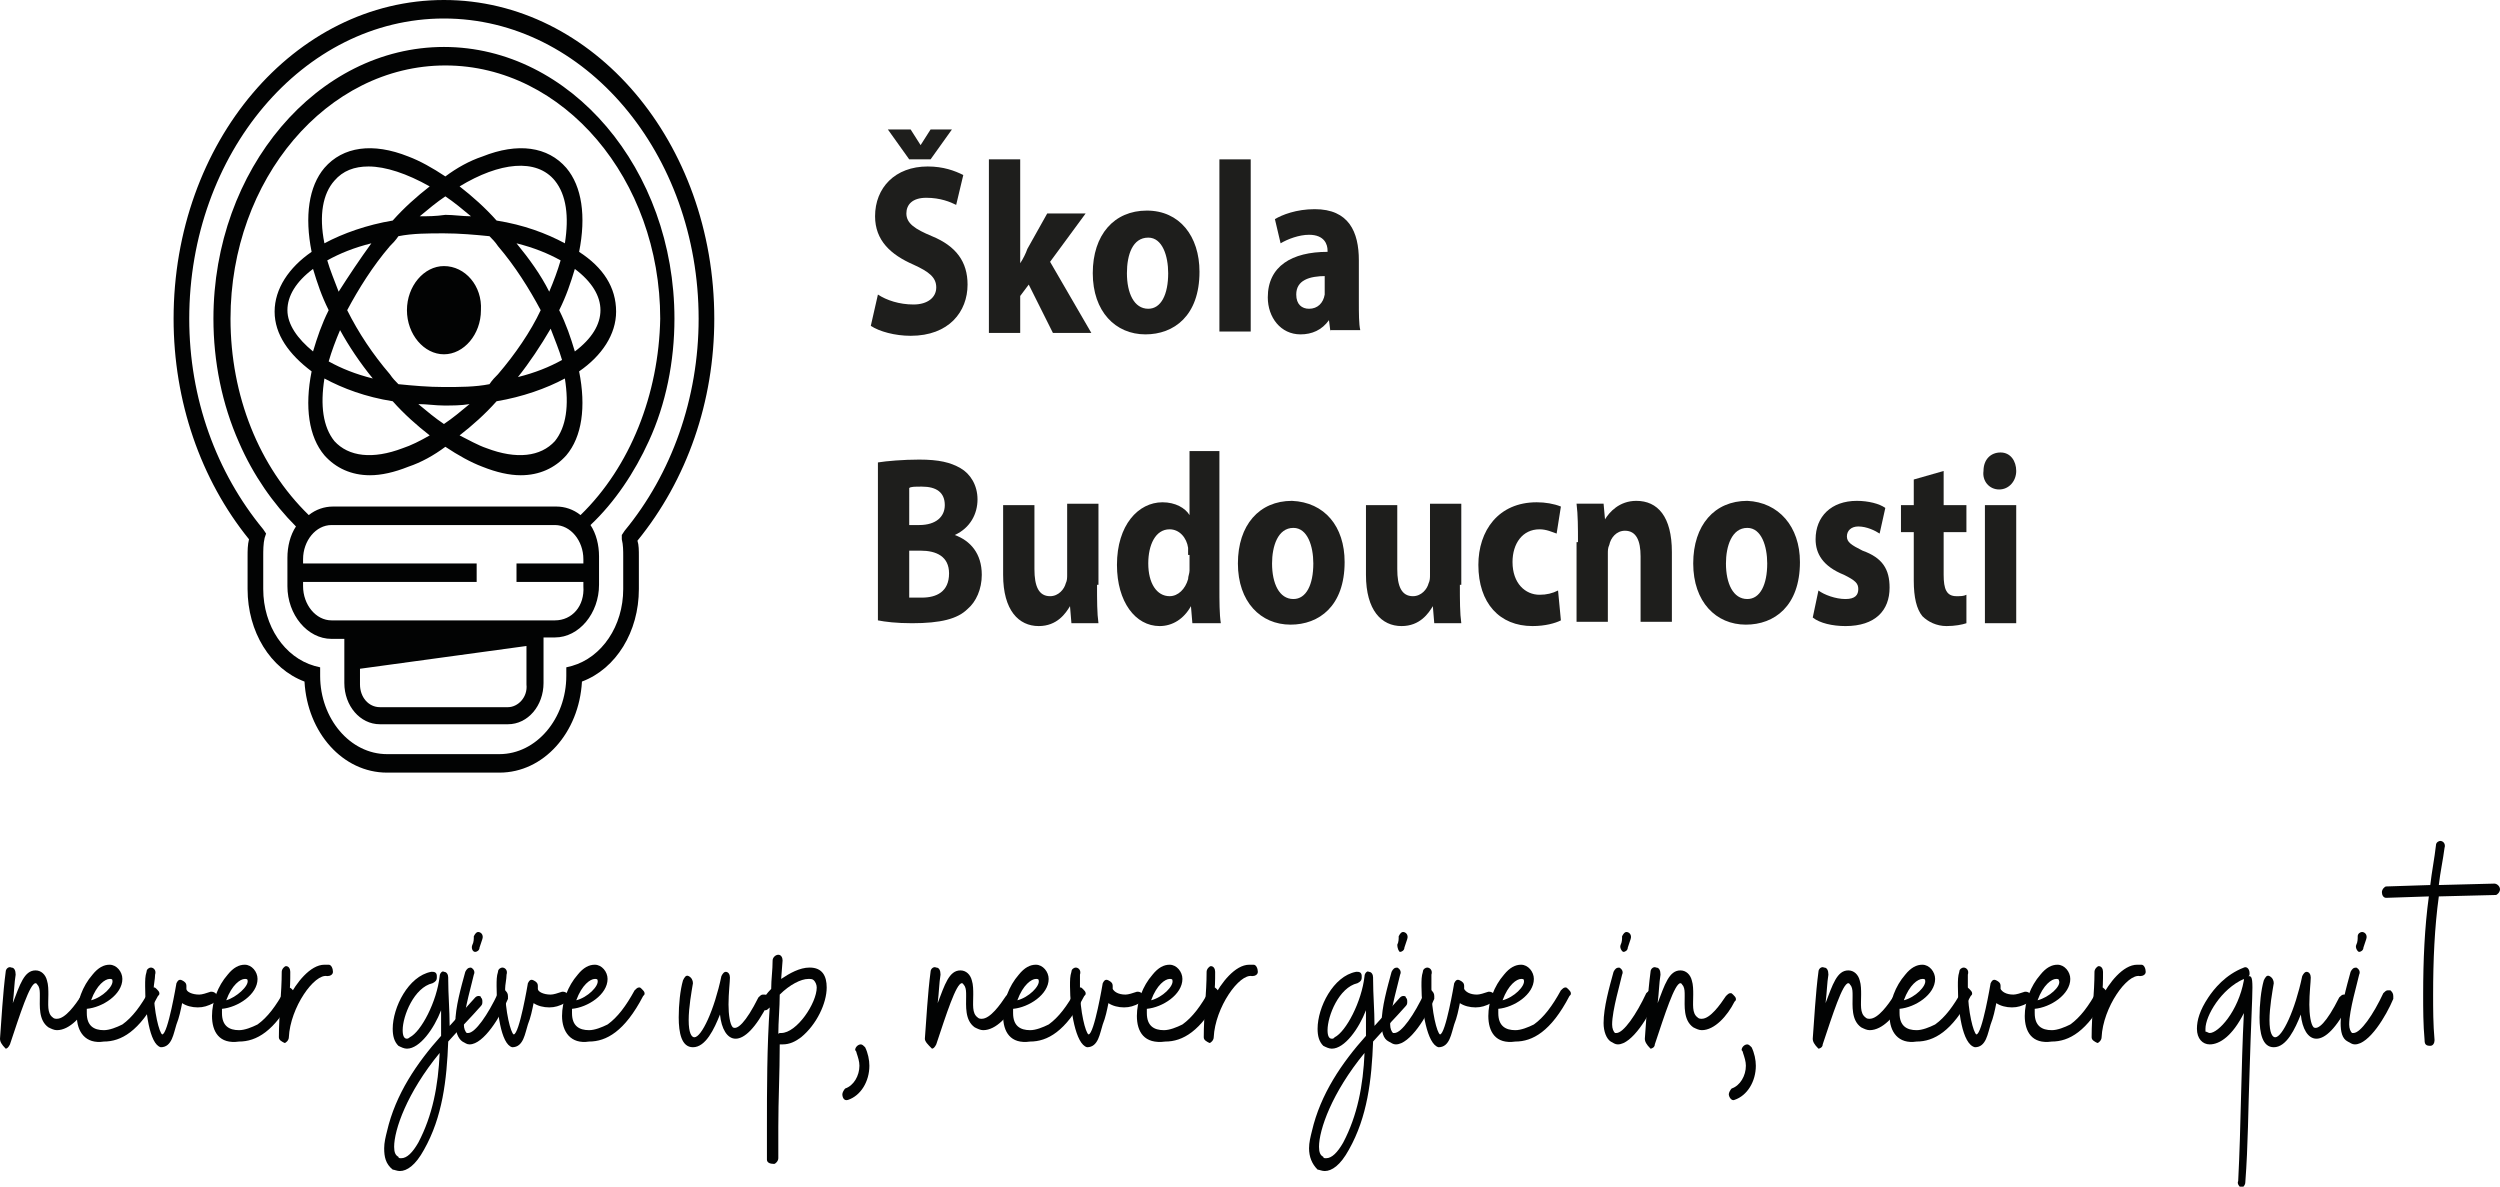 <?xml version="1.0" encoding="utf-8"?>
<!-- Generator: Adobe Illustrator 26.0.1, SVG Export Plug-In . SVG Version: 6.00 Build 0)  -->
<!DOCTYPE svg PUBLIC "-//W3C//DTD SVG 1.1//EN" "http://www.w3.org/Graphics/SVG/1.1/DTD/svg11.dtd">
<svg version="1.1" id="Vrstva_1" xmlns:x="http://ns.adobe.com/Extensibility/1.0/" xmlns:i="http://ns.adobe.com/AdobeIllustrator/10.0/" xmlns:graph="http://ns.adobe.com/Graphs/1.0/"
	 xmlns="http://www.w3.org/2000/svg" xmlns:xlink="http://www.w3.org/1999/xlink" x="0px" y="0px" viewBox="0 0 175.7 83.4"
	 style="enable-background:new 0 0 175.7 83.4;" xml:space="preserve">
<style type="text/css">
	.st0{clip-path:url(#SVGID_00000152959233633129517140000003111737059470478222_);fill:#020303;}
	.st1{fill:#020303;}
	.st2{fill:#1E1E1C;}
</style>
<g>
	<g>
		<defs>
			<rect id="SVGID_1_" x="12.2" width="38" height="54.3"/>
		</defs>
		<clipPath id="SVGID_00000046309595000502326020000010920513302545204358_">
			<use xlink:href="#SVGID_1_"  style="overflow:visible;"/>
		</clipPath>
		<path style="clip-path:url(#SVGID_00000046309595000502326020000010920513302545204358_);fill:#020303;" d="M50.2,22.4
			C50.2,10,41.7,0,31.2,0c-10.5,0-19,10-19,22.4c0,5.8,1.9,11.3,5.3,15.5c-0.1,0.4-0.1,0.8-0.1,1.2v2.3c0,3,1.6,5.6,4,6.5
			c0.2,3.6,2.7,6.4,5.8,6.4h7.9c3.1,0,5.6-2.8,5.8-6.4c2.4-0.9,4-3.5,4-6.5v-2.3c0-0.4,0-0.8-0.1-1.1C48.3,33.7,50.2,28.2,50.2,22.4
			 M43.7,37.9c0.1,0.4,0.1,0.8,0.1,1.2v2.3c0,2.6-1.5,4.8-3.6,5.4l-0.4,0.1v0.6c0,3-2.1,5.5-4.7,5.5h-7.9c-2.6,0-4.7-2.5-4.7-5.5
			v-0.6l-0.4-0.1c-2.1-0.6-3.6-2.8-3.6-5.4v-2.3c0-0.4,0-0.9,0.1-1.3l0.1-0.3l-0.2-0.3c-3.3-4-5.2-9.2-5.2-14.8
			c0-11.6,8-21.1,17.9-21.1s17.9,9.5,17.9,21.1c0,5.6-1.9,10.9-5.2,14.9l-0.2,0.3L43.7,37.9z M47.4,22.4c0-10.5-7.3-19.1-16.2-19.1
			c-8.9,0-16.2,8.6-16.2,19.1c0,3,0.6,6,1.8,8.7c1,2.3,2.4,4.3,4,5.9c-0.4,0.6-0.6,1.4-0.6,2.2v2c0,2,1.4,3.7,3.1,3.7h0.9v2.2v0.9
			c0,1.6,1.1,2.9,2.5,2.9h9c1.4,0,2.5-1.3,2.5-2.9v-3.2H39c1.7,0,3.1-1.7,3.1-3.7v-2c0-0.8-0.2-1.6-0.6-2.2c1.7-1.6,3.1-3.7,4.1-5.9
			C46.8,28.4,47.4,25.4,47.4,22.4 M35.7,49.7h-9c-0.8,0-1.4-0.7-1.4-1.6V47l11.7-1.6v2.7C37.1,49,36.4,49.7,35.7,49.7 M39,43.6h-0.9
			H24.8l-0.6,0v0h-0.9c-1.1,0-2-1.1-2-2.4v-0.3h12.2v-1.3H21.3v-0.3c0-1.3,0.9-2.4,2-2.4H39c1.1,0,2,1.1,2,2.4v0.3h-4.7v1.3h4.7v0.3
			C41.1,42.6,40.2,43.6,39,43.6 M40.8,36.2c-0.5-0.4-1.1-0.6-1.7-0.6H23.4c-0.6,0-1.2,0.2-1.7,0.6c-3.5-3.4-5.5-8.4-5.5-13.8
			c0-9.8,6.8-17.8,15.1-17.8c8.3,0,15.1,8,15.1,17.8C46.3,27.7,44.3,32.8,40.8,36.2 M31.2,18.7c-1.4,0-2.6,1.4-2.6,3.1
			c0,1.7,1.2,3.1,2.6,3.1c1.4,0,2.6-1.4,2.6-3.1C33.9,20.1,32.7,18.7,31.2,18.7 M40.7,17.7c0.5-2.5,0.2-4.6-0.9-5.9
			c-1.3-1.5-3.4-1.8-5.9-0.8c-0.9,0.3-1.8,0.8-2.6,1.4c-0.9-0.6-1.8-1.1-2.6-1.4c-2.5-1-4.6-0.7-5.9,0.8c-1.1,1.3-1.4,3.4-0.9,5.9
			c-1.6,1.1-2.6,2.6-2.6,4.2s1,3,2.6,4.2c-0.5,2.5-0.2,4.6,0.9,5.9c0.8,0.9,1.9,1.4,3.2,1.4c0.8,0,1.7-0.2,2.7-0.6
			c0.9-0.3,1.8-0.8,2.6-1.4c0.9,0.6,1.8,1.1,2.6,1.4c1,0.4,1.9,0.6,2.7,0.6c1.3,0,2.4-0.5,3.2-1.4c1.1-1.3,1.4-3.4,0.9-5.9
			c1.6-1.1,2.6-2.6,2.6-4.2C43.3,20.2,42.4,18.8,40.7,17.7 M39,12.7c0.8,1,1,2.5,0.7,4.4c-1.3-0.7-2.9-1.3-4.8-1.6
			c-0.8-0.9-1.7-1.7-2.6-2.4C35.1,11.4,37.7,11.1,39,12.7 M35,26.3c-0.2,0.2-0.4,0.4-0.6,0.7c-1,0.2-2.1,0.2-3.2,0.2
			c-1.1,0-2.2-0.1-3.2-0.2c-0.2-0.2-0.4-0.4-0.6-0.7c-1.2-1.4-2.2-2.9-3-4.5c0.8-1.5,1.8-3.1,3-4.5c0.2-0.2,0.4-0.4,0.6-0.7
			c1-0.2,2.1-0.2,3.2-0.2c1.1,0,2.2,0.1,3.2,0.2c0.2,0.2,0.4,0.4,0.6,0.7c1.2,1.4,2.2,3,3,4.5C37.3,23.3,36.2,24.9,35,26.3
			 M38.7,23.1c0.3,0.8,0.6,1.5,0.8,2.2c-0.9,0.5-1.9,0.9-3.1,1.2C37.2,25.5,38,24.3,38.7,23.1 M33,28.4c-0.6,0.5-1.2,1-1.8,1.4
			c-0.6-0.4-1.2-0.9-1.8-1.4c0.6,0,1.2,0.1,1.8,0.1C31.8,28.5,32.4,28.5,33,28.4 M26.2,26.6c-1.2-0.3-2.2-0.7-3.1-1.2
			c0.2-0.7,0.5-1.5,0.8-2.2C24.5,24.3,25.3,25.5,26.2,26.6 M23.8,20.5c-0.3-0.8-0.6-1.5-0.8-2.2c0,0,0,0,0,0
			c0.9-0.5,1.9-0.9,3.1-1.2C25.3,18.2,24.5,19.4,23.8,20.5 M29.5,15.2c0.6-0.5,1.2-1,1.8-1.4c0.6,0.4,1.2,0.9,1.8,1.4
			c-0.6,0-1.2-0.1-1.8-0.1C30.6,15.2,30.1,15.2,29.5,15.2 M36.3,17.1c1.2,0.3,2.2,0.7,3.1,1.2c-0.2,0.7-0.5,1.5-0.8,2.2
			C38,19.3,37.2,18.2,36.3,17.1 M23.5,12.7c0.6-0.7,1.4-1,2.4-1c1.2,0,2.7,0.5,4.3,1.4c-0.9,0.7-1.8,1.5-2.6,2.4
			c-1.8,0.3-3.5,0.9-4.8,1.6C22.4,15.1,22.7,13.6,23.5,12.7 M20.2,21.8c0-1,0.6-2,1.8-2.9c0.3,1,0.6,1.9,1.1,2.9
			c-0.5,1-0.8,1.9-1.1,2.9C20.9,23.8,20.2,22.8,20.2,21.8 M28.3,31.5c-2.1,0.8-3.8,0.6-4.8-0.5c-0.8-1-1-2.5-0.7-4.4
			c1.3,0.7,2.9,1.3,4.8,1.6c0.8,0.9,1.7,1.7,2.6,2.4C29.5,31,28.9,31.3,28.3,31.5 M39,31c-1,1.1-2.7,1.3-4.8,0.5
			c-0.6-0.2-1.3-0.6-1.9-0.9c0.9-0.7,1.8-1.5,2.6-2.4c1.8-0.3,3.5-0.9,4.8-1.6C40,28.5,39.8,30,39,31 M40.4,24.7
			c-0.3-1-0.6-1.9-1.1-2.9c0.5-1,0.8-1.9,1.1-2.9c1.2,0.9,1.8,1.9,1.8,2.9C42.2,22.8,41.6,23.8,40.4,24.7"/>
	</g>
	<g>
		<path class="st1" d="M0,73c0.1-1.3,0.2-3.2,0.4-4.7c0-0.2,0.2-0.4,0.4-0.3c0.2,0,0.3,0.2,0.3,0.5c-0.1,0.6-0.1,1.2-0.2,2
			c0.5-1.3,0.8-2.3,1.6-2.3c0.4,0,0.7,0.3,0.8,0.7c0.1,0.3,0.1,0.7,0.1,1c0,0.7-0.1,1.3,0.3,1.6c0.1,0.1,0.2,0.1,0.3,0.1
			c0.6,0,1.3-1,1.7-1.6c0.1-0.1,0.2-0.2,0.3-0.2c0.1,0,0.1,0,0.2,0.1c0.1,0.1,0.2,0.2,0.2,0.3c0,0.1,0,0.1-0.1,0.2
			c-0.5,1-1.4,2-2.3,2c-0.2,0-0.4-0.1-0.6-0.2c-0.7-0.5-0.6-1.5-0.6-2.2c0-0.3,0-0.5-0.1-0.7c-0.1-0.1-0.1-0.2-0.2-0.2
			c-0.4,0-1.1,2.2-1.8,4.3c-0.1,0.2-0.2,0.3-0.3,0.3C0.1,73.4,0,73.2,0,73"/>
		<path class="st1" d="M7.9,68.9c0-0.1-0.1-0.1-0.2-0.1c-0.3,0-0.9,0.4-1.3,1.5C7.2,70.1,8,69.3,7.9,68.9 M5.4,71.4
			c0-1,0.4-2.1,1.1-2.9c0.4-0.5,0.8-0.7,1.2-0.7c0.5,0,0.9,0.5,0.9,1c0,1.1-1.4,2-2.5,2.1c0,0.1,0,0.2,0,0.3c0,0.9,0.5,1.2,1.2,1.2
			c0.4,0,0.9-0.2,1.3-0.4c0.7-0.5,1.3-1.3,1.9-2.4c0.1-0.1,0.2-0.2,0.3-0.2c0.1,0,0.1,0,0.2,0.1c0.1,0.1,0.2,0.2,0.2,0.3
			c0,0.1,0,0.1-0.1,0.2c-1.3,2.5-2.6,3.2-3.8,3.2C6,73.4,5.4,72.5,5.4,71.4"/>
		<path class="st1" d="M10.2,69.3c0-0.4,0-0.7,0.1-1c0-0.2,0.2-0.3,0.3-0.3c0.2,0,0.4,0.2,0.3,0.5c0,0.3-0.1,0.7-0.1,1
			c0,1.6,0.4,3.1,0.6,3.2c0.4,0,1-3.6,1-3.6c0.1-0.2,0.2-0.3,0.4-0.2c0.2,0.1,0.3,0.2,0.3,0.4c0,0.1,0,0.2,0,0.2
			c0,0.2,0.4,0.4,0.9,0.4c0.2,0,0.5-0.1,0.8-0.2c0,0,0.1,0,0.1,0c0.1,0,0.3,0.1,0.3,0.2c0,0.1,0,0.1,0,0.2c0,0.2-0.1,0.3-0.2,0.4
			c-0.4,0.2-0.7,0.3-1.1,0.3c-0.4,0-0.8-0.1-1.1-0.3c-0.1,0.5-0.2,1-0.4,1.5c-0.2,0.6-0.3,1.6-1.1,1.6C10.5,73.4,10.2,71,10.2,69.3"
			/>
		<path class="st1" d="M17.4,68.9c0-0.1-0.1-0.1-0.2-0.1c-0.3,0-0.9,0.4-1.3,1.5C16.6,70.1,17.5,69.3,17.4,68.9 M14.9,71.4
			c0-1,0.4-2.1,1.1-2.9c0.4-0.5,0.8-0.7,1.2-0.7c0.5,0,0.9,0.5,0.9,1c0,1.1-1.4,2-2.5,2.1c0,0.1,0,0.2,0,0.3c0,0.9,0.5,1.2,1.2,1.2
			c0.4,0,0.9-0.2,1.3-0.4c0.7-0.5,1.3-1.3,1.9-2.4c0.1-0.1,0.2-0.2,0.3-0.2c0,0,0.1,0,0.2,0.1c0.1,0.1,0.2,0.2,0.2,0.3
			c0,0.1,0,0.1-0.1,0.2c-1.3,2.5-2.6,3.2-3.8,3.2C15.4,73.4,14.9,72.5,14.9,71.4"/>
		<path class="st1" d="M19.6,72.9c0-1.6,0.2-3.1,0.2-4.6c0-0.2,0.2-0.4,0.3-0.4c0.2,0,0.3,0.2,0.3,0.4c0,0.6,0,1.2-0.1,1.8
			c0.5-1,1.5-2.3,2.5-2.3c0.1,0,0.2,0,0.3,0c0.2,0,0.3,0.3,0.3,0.5c0,0.2-0.2,0.3-0.4,0.3c-0.9-0.2-2.6,2.2-2.7,4.3
			c0,0.2-0.2,0.4-0.3,0.4C19.8,73.2,19.6,73.1,19.6,72.9"/>
		<path class="st1" d="M28.2,81.4c0.4,0,0.8-0.4,1.2-1.1c1-1.9,1.4-4,1.5-6.3c-2.3,2.8-3.2,5.4-3.2,6.6c0,0.4,0.1,0.6,0.3,0.7
			C28,81.4,28.1,81.4,28.2,81.4 M27,80.7c0-0.4,0.1-0.8,0.2-1.2c0.6-2.6,2.1-4.8,3.8-6.7V71c-0.5,1.3-1.5,2.7-2.4,2.7
			c-0.2,0-0.4-0.1-0.6-0.2c-0.3-0.3-0.4-0.7-0.4-1.2c0-1.5,1.1-3.7,2.7-4h0.1c0.2,0,0.3,0.1,0.3,0.3v0.1c0,0.2-0.1,0.3-0.3,0.4
			c-1.3,0.3-2.1,2.3-2.1,3.3c0,0.4,0.1,0.6,0.3,0.6c0,0,0.1,0,0.2-0.1c0.8-0.4,1.9-2.5,2.1-4.3c0-0.2,0.2-0.4,0.3-0.3
			c0.2,0,0.3,0.2,0.3,0.4v0.1c0,1.1,0.1,2.2,0.1,3.3l1.8-2c0.1-0.1,0.2-0.1,0.2-0.1c0.1,0,0.2,0,0.2,0.1c0.1,0.1,0.1,0.2,0.1,0.3
			c0,0.1,0,0.2-0.1,0.3c-0.7,0.8-1.5,1.6-2.3,2.5c-0.1,2.7-0.4,5.3-1.7,7.6c-0.6,1.1-1.2,1.5-1.7,1.5c-0.2,0-0.4-0.1-0.5-0.1
			C27.1,81.8,27,81.3,27,80.7"/>
		<path class="st1" d="M33.2,66.4c0.1-0.2,0.1-0.4,0.1-0.6c0.1-0.2,0.2-0.3,0.3-0.3c0.2,0,0.4,0.2,0.3,0.5l-0.2,0.6
			c0,0.2-0.2,0.3-0.3,0.3C33.2,66.9,33.1,66.6,33.2,66.4 M32,71.9c0-1.1,0.4-2.5,0.7-3.6c0.1-0.2,0.2-0.3,0.4-0.3
			c0.2,0.1,0.3,0.3,0.2,0.5c-0.1,0.5-0.7,2.5-0.7,3.5c0,0.3,0.1,0.5,0.2,0.6c0,0,0.1,0,0.1,0c0.5,0,1.4-1.3,2.1-2.8
			c0.1-0.1,0.2-0.2,0.3-0.2c0.1,0,0.1,0,0.2,0c0.1,0.1,0.2,0.2,0.2,0.4c0,0.1,0,0.1,0,0.2c-0.5,1.2-1.7,3.2-2.7,3.2
			c-0.2,0-0.3-0.1-0.5-0.2C32.2,73,32,72.5,32,71.9"/>
		<path class="st1" d="M34.9,69.3c0-0.4,0-0.7,0.1-1c0-0.2,0.2-0.3,0.3-0.3c0.2,0,0.4,0.2,0.3,0.5c0,0.3-0.1,0.7-0.1,1
			c0,1.6,0.4,3.1,0.6,3.2c0.4,0,1-3.6,1-3.6c0.1-0.2,0.2-0.3,0.4-0.2c0.2,0.1,0.3,0.2,0.3,0.4c0,0.1,0,0.2,0,0.2
			c0,0.2,0.4,0.4,0.9,0.4c0.2,0,0.5-0.1,0.8-0.2c0,0,0.1,0,0.1,0c0.1,0,0.3,0.1,0.3,0.2c0,0.1,0,0.1,0,0.2c0,0.2-0.1,0.3-0.2,0.4
			c-0.4,0.2-0.7,0.3-1.1,0.3c-0.4,0-0.8-0.1-1.1-0.3c-0.1,0.5-0.2,1-0.4,1.5c-0.2,0.6-0.3,1.6-1.1,1.6C35.2,73.4,34.9,71,34.9,69.3"
			/>
		<path class="st1" d="M42,68.9c0-0.1-0.1-0.1-0.2-0.1c-0.3,0-0.9,0.4-1.3,1.5C41.3,70.1,42.1,69.3,42,68.9 M39.5,71.4
			c0-1,0.4-2.1,1.1-2.9c0.4-0.5,0.8-0.7,1.2-0.7c0.5,0,0.9,0.5,0.9,1c0,1.1-1.4,2-2.5,2.1c0,0.1,0,0.2,0,0.3c0,0.9,0.5,1.2,1.2,1.2
			c0.4,0,0.9-0.2,1.3-0.4c0.7-0.5,1.3-1.3,1.9-2.4c0.1-0.1,0.2-0.2,0.3-0.2c0.1,0,0.1,0,0.2,0.1c0.1,0.1,0.2,0.2,0.2,0.3
			c0,0.1,0,0.1-0.1,0.2c-1.3,2.5-2.6,3.2-3.8,3.2C40.1,73.4,39.5,72.5,39.5,71.4"/>
		<path class="st1" d="M47.7,71.5c0-0.9,0.1-1.9,0.3-2.6c0.1-0.2,0.2-0.4,0.4-0.3c0.2,0.1,0.3,0.3,0.3,0.5c-0.1,0.6-0.3,1.7-0.3,2.6
			c0,0.9,0.2,1.2,0.4,1.2c0.5,0,1.4-1.9,1.9-4.3c0.1-0.2,0.2-0.3,0.3-0.3c0.2,0,0.3,0.2,0.3,0.4c0,0.3-0.1,1.1-0.1,1.9
			c0,0.7,0.1,1.4,0.3,1.6c0.3,0.2,0.9-0.3,1.8-2.1c0.1-0.1,0.2-0.2,0.3-0.2c0.1,0,0.1,0,0.2,0c0.1,0.1,0.2,0.2,0.2,0.4
			c0,0.1,0,0.1,0,0.2c-0.9,1.8-1.7,2.5-2.3,2.5c-0.6,0-1-0.7-1.1-1.7c-0.4,1-1,2.3-1.9,2.3C47.9,73.6,47.7,72.6,47.7,71.5"/>
		<path class="st1" d="M54.9,72.6c1.1,0,2.5-2.1,2.5-3.2c0-0.2-0.1-0.4-0.2-0.5c-0.1-0.1-0.2-0.1-0.4-0.1c-0.5,0-1.3,0.4-2,1.1
			c0,0.9-0.1,1.9-0.1,2.8C54.7,72.6,54.8,72.6,54.9,72.6 M53.9,81.5c0-0.7,0-1.5,0-2.2c0-2.8,0-5.7,0.2-8.6l0,0.1
			c-0.1,0.1-0.2,0.2-0.3,0.2c-0.1,0-0.2,0-0.2-0.1c-0.1-0.1-0.2-0.2-0.2-0.3c0-0.1,0-0.1,0.1-0.2c0.2-0.3,0.4-0.6,0.7-0.9
			c0-0.7,0.1-1.3,0.1-2c0-0.2,0.2-0.4,0.4-0.4c0.2,0,0.3,0.2,0.3,0.4l-0.1,1.3c0.6-0.4,1.3-0.8,2-0.8c0.9,0,1.2,0.6,1.2,1.4
			c0,1.1-0.7,2.6-1.8,3.5c-0.4,0.3-0.8,0.5-1.3,0.5c-0.1,0-0.2,0-0.2,0c0,2-0.1,3.9-0.1,5.8c0,0.7,0,1.5,0,2.2
			c0,0.2-0.2,0.4-0.3,0.4C54.1,81.8,53.9,81.7,53.9,81.5"/>
		<path class="st1" d="M59.2,76.9c0-0.1,0.1-0.3,0.2-0.4c0.6-0.2,1-0.9,1-1.6c0-0.3-0.1-0.6-0.2-0.9c0-0.1-0.1-0.2-0.1-0.2
			c0-0.2,0.2-0.4,0.4-0.4c0.1,0,0.2,0.1,0.3,0.2c0.2,0.4,0.3,0.9,0.3,1.3c0,1.1-0.6,2.1-1.5,2.4C59.3,77.4,59.2,77.1,59.2,76.9"/>
		<path class="st1" d="M65,73c0.1-1.3,0.2-3.2,0.4-4.7c0-0.2,0.2-0.4,0.4-0.3c0.2,0,0.3,0.2,0.3,0.5c-0.1,0.6-0.1,1.2-0.2,2
			c0.5-1.3,0.8-2.3,1.6-2.3c0.4,0,0.7,0.3,0.8,0.7c0.1,0.3,0.1,0.7,0.1,1c0,0.7-0.1,1.3,0.3,1.6c0.1,0.1,0.2,0.1,0.3,0.1
			c0.6,0,1.3-1,1.7-1.6c0.1-0.1,0.2-0.2,0.3-0.2c0.1,0,0.1,0,0.2,0.1c0.1,0.1,0.2,0.2,0.2,0.3c0,0.1,0,0.1,0,0.2c-0.5,1-1.4,2-2.3,2
			c-0.2,0-0.4-0.1-0.6-0.2c-0.7-0.5-0.6-1.5-0.6-2.2c0-0.3,0-0.5-0.1-0.7c-0.1-0.1-0.1-0.2-0.2-0.2c-0.4,0-1.1,2.2-1.8,4.3
			c-0.1,0.2-0.2,0.3-0.3,0.3C65.2,73.4,65,73.2,65,73"/>
		<path class="st1" d="M73,68.9c0-0.1-0.1-0.1-0.2-0.1c-0.3,0-0.9,0.4-1.3,1.5C72.3,70.1,73.1,69.3,73,68.9 M70.5,71.4
			c0-1,0.4-2.1,1.1-2.9c0.4-0.5,0.8-0.7,1.2-0.7c0.5,0,0.9,0.5,0.9,1c0,1.1-1.4,2-2.5,2.1c0,0.1,0,0.2,0,0.3c0,0.9,0.5,1.2,1.2,1.2
			c0.4,0,0.9-0.2,1.3-0.4c0.7-0.5,1.3-1.3,1.9-2.4c0.1-0.1,0.2-0.2,0.3-0.2c0.1,0,0.1,0,0.2,0.1c0.1,0.1,0.2,0.2,0.2,0.3
			c0,0.1,0,0.1-0.1,0.2c-1.3,2.5-2.6,3.2-3.8,3.2C71,73.4,70.5,72.5,70.5,71.4"/>
		<path class="st1" d="M75.2,69.3c0-0.4,0-0.7,0.1-1c0-0.2,0.2-0.3,0.3-0.3c0.2,0,0.4,0.2,0.3,0.5c0,0.3,0,0.7,0,1
			c0,1.6,0.4,3.1,0.6,3.2c0.4,0,1-3.6,1-3.6c0.1-0.2,0.2-0.3,0.4-0.2c0.2,0.1,0.3,0.2,0.3,0.4c0,0.1,0,0.2,0,0.2
			c0.1,0.2,0.4,0.4,0.9,0.4c0.2,0,0.5-0.1,0.8-0.2c0,0,0.1,0,0.1,0c0.1,0,0.3,0.1,0.3,0.2c0,0.1,0,0.1,0,0.2c0,0.2-0.1,0.3-0.2,0.4
			c-0.4,0.2-0.7,0.3-1.1,0.3c-0.4,0-0.8-0.1-1.1-0.3c-0.1,0.5-0.2,1-0.4,1.5c-0.2,0.6-0.3,1.6-1.1,1.6C75.6,73.4,75.2,71,75.2,69.3"
			/>
		<path class="st1" d="M82.4,68.9c0-0.1-0.1-0.1-0.2-0.1c-0.3,0-0.9,0.4-1.3,1.5C81.7,70.1,82.5,69.3,82.4,68.9 M79.9,71.4
			c0-1,0.4-2.1,1.1-2.9c0.4-0.5,0.8-0.7,1.2-0.7c0.5,0,0.9,0.5,0.9,1c0,1.1-1.4,2-2.5,2.1c0,0.1,0,0.2,0,0.3c0,0.9,0.5,1.2,1.2,1.2
			c0.4,0,0.9-0.2,1.3-0.4c0.7-0.5,1.3-1.3,1.9-2.4c0.1-0.1,0.2-0.2,0.3-0.2c0.1,0,0.1,0,0.2,0.1c0.1,0.1,0.2,0.2,0.2,0.3
			c0,0.1,0,0.1,0,0.2c-1.3,2.5-2.6,3.2-3.8,3.2C80.4,73.4,79.9,72.5,79.9,71.4"/>
		<path class="st1" d="M84.6,72.9c0-1.6,0.2-3.1,0.2-4.6c0-0.2,0.2-0.4,0.3-0.4c0.2,0,0.3,0.2,0.3,0.4c0,0.6,0,1.2-0.1,1.8
			c0.5-1,1.5-2.3,2.5-2.3c0.1,0,0.2,0,0.3,0c0.2,0,0.3,0.3,0.3,0.5c0,0.2-0.2,0.3-0.4,0.3c-0.9-0.2-2.6,2.2-2.7,4.3
			c0,0.2-0.2,0.4-0.3,0.4C84.8,73.2,84.6,73.1,84.6,72.9"/>
		<path class="st1" d="M93.2,81.4c0.4,0,0.8-0.4,1.2-1.1c1-1.9,1.4-4,1.5-6.3c-2.3,2.8-3.2,5.4-3.2,6.6c0,0.4,0.1,0.6,0.3,0.7
			C93,81.4,93.1,81.4,93.2,81.4 M92,80.7c0-0.4,0.1-0.8,0.2-1.2c0.6-2.6,2.1-4.8,3.8-6.7V71c-0.5,1.3-1.5,2.7-2.4,2.7
			c-0.2,0-0.4-0.1-0.6-0.2c-0.3-0.3-0.4-0.7-0.4-1.2c0-1.5,1.1-3.7,2.7-4h0.1c0.2,0,0.3,0.1,0.3,0.3v0.1c0,0.2-0.1,0.3-0.3,0.4
			c-1.3,0.3-2.1,2.3-2.1,3.3c0,0.4,0.1,0.6,0.3,0.6c0.1,0,0.1,0,0.2-0.1c0.8-0.4,1.9-2.5,2.1-4.3c0-0.2,0.2-0.4,0.3-0.3
			c0.2,0,0.3,0.2,0.3,0.4v0.1c0,1.1,0.1,2.2,0.1,3.3l1.8-2c0.1-0.1,0.2-0.1,0.2-0.1c0.1,0,0.2,0,0.2,0.1c0.1,0.1,0.1,0.2,0.1,0.3
			c0,0.1,0,0.2-0.1,0.3c-0.7,0.8-1.5,1.6-2.3,2.5c-0.1,2.7-0.4,5.3-1.7,7.6c-0.6,1.1-1.2,1.5-1.7,1.5c-0.2,0-0.4-0.1-0.5-0.1
			C92.2,81.8,92,81.3,92,80.7"/>
		<path class="st1" d="M98.2,66.4c0.1-0.2,0.1-0.4,0.1-0.6c0.1-0.2,0.2-0.3,0.3-0.3c0.2,0,0.4,0.2,0.3,0.5l-0.2,0.6
			c0,0.2-0.2,0.3-0.3,0.3C98.3,66.9,98.2,66.6,98.2,66.4 M97.1,71.9c0-1.1,0.4-2.5,0.7-3.6c0.1-0.2,0.2-0.3,0.4-0.3
			c0.2,0.1,0.3,0.3,0.2,0.5c-0.1,0.5-0.7,2.5-0.7,3.5c0,0.3,0.1,0.5,0.2,0.6c0,0,0.1,0,0.1,0c0.5,0,1.4-1.3,2.1-2.8
			c0.1-0.1,0.2-0.2,0.3-0.2c0.1,0,0.1,0,0.2,0c0.1,0.1,0.2,0.2,0.2,0.4c0,0.1,0,0.1,0,0.2c-0.5,1.2-1.7,3.2-2.7,3.2
			c-0.2,0-0.3-0.1-0.5-0.2C97.2,73,97.1,72.5,97.1,71.9"/>
		<path class="st1" d="M99.9,69.3c0-0.4,0-0.7,0.1-1c0-0.2,0.2-0.3,0.3-0.3c0.2,0,0.4,0.2,0.3,0.5c0,0.3,0,0.7,0,1
			c0,1.6,0.4,3.1,0.6,3.2c0.4,0,1-3.6,1-3.6c0.1-0.2,0.2-0.3,0.4-0.2c0.2,0.1,0.3,0.2,0.3,0.4c0,0.1,0,0.2,0,0.2
			c0.1,0.2,0.4,0.4,0.9,0.4c0.2,0,0.5-0.1,0.8-0.2c0,0,0.1,0,0.1,0c0.1,0,0.3,0.1,0.3,0.2c0,0.1,0,0.1,0,0.2c0,0.2-0.1,0.3-0.2,0.4
			c-0.4,0.2-0.7,0.3-1.1,0.3c-0.4,0-0.8-0.1-1.1-0.3c-0.1,0.5-0.2,1-0.4,1.5c-0.2,0.6-0.3,1.6-1.1,1.6C100.3,73.4,99.9,71,99.9,69.3
			"/>
		<path class="st1" d="M107.1,68.9c0-0.1-0.1-0.1-0.2-0.1c-0.3,0-0.9,0.4-1.3,1.5C106.4,70.1,107.2,69.3,107.1,68.9 M104.6,71.4
			c0-1,0.4-2.1,1.1-2.9c0.4-0.5,0.8-0.7,1.2-0.7c0.5,0,0.9,0.5,0.9,1c0,1.1-1.4,2-2.5,2.1c0,0.1,0,0.2,0,0.3c0,0.9,0.5,1.2,1.2,1.2
			c0.4,0,0.9-0.2,1.3-0.4c0.7-0.5,1.3-1.3,1.9-2.4c0.1-0.1,0.2-0.2,0.3-0.2c0.1,0,0.1,0,0.2,0.1c0.1,0.1,0.2,0.2,0.2,0.3
			c0,0.1,0,0.1-0.1,0.2c-1.3,2.5-2.6,3.2-3.8,3.2C105.1,73.4,104.6,72.5,104.6,71.4"/>
		<path class="st1" d="M113.9,66.4c0.1-0.2,0.1-0.4,0.1-0.6c0.1-0.2,0.2-0.3,0.3-0.3c0.2,0,0.4,0.2,0.3,0.5l-0.2,0.6
			c0,0.2-0.2,0.3-0.3,0.3C114,66.9,113.8,66.6,113.9,66.4 M112.7,71.9c0-1.1,0.4-2.5,0.7-3.6c0.1-0.2,0.2-0.3,0.4-0.3
			c0.2,0.1,0.3,0.3,0.2,0.5c-0.1,0.5-0.7,2.5-0.7,3.5c0,0.3,0.1,0.5,0.2,0.6c0,0,0.1,0,0.1,0c0.5,0,1.4-1.3,2.1-2.8
			c0.1-0.1,0.2-0.2,0.3-0.2c0.1,0,0.1,0,0.2,0c0.1,0.1,0.2,0.2,0.2,0.4c0,0.1,0,0.1,0,0.2c-0.5,1.2-1.7,3.2-2.7,3.2
			c-0.2,0-0.3-0.1-0.5-0.2C112.9,73,112.7,72.5,112.7,71.9"/>
		<path class="st1" d="M115.6,73c0.1-1.3,0.2-3.2,0.4-4.7c0-0.2,0.2-0.4,0.4-0.3c0.2,0,0.3,0.2,0.3,0.5c-0.1,0.6-0.1,1.2-0.2,2
			c0.5-1.3,0.8-2.3,1.6-2.3c0.4,0,0.7,0.3,0.8,0.7c0.1,0.3,0.1,0.7,0.1,1c0,0.7-0.1,1.3,0.3,1.6c0.1,0.1,0.2,0.1,0.3,0.1
			c0.6,0,1.3-1,1.7-1.6c0.1-0.1,0.2-0.2,0.3-0.2c0.1,0,0.1,0,0.2,0.1c0.1,0.1,0.2,0.2,0.2,0.3c0,0.1,0,0.1-0.1,0.2
			c-0.5,1-1.4,2-2.3,2c-0.2,0-0.4-0.1-0.6-0.2c-0.7-0.5-0.6-1.5-0.6-2.2c0-0.3,0-0.5-0.1-0.7c-0.1-0.1-0.1-0.2-0.2-0.2
			c-0.4,0-1.1,2.2-1.8,4.3c0,0.2-0.2,0.3-0.3,0.3C115.7,73.4,115.6,73.2,115.6,73"/>
		<path class="st1" d="M121.5,76.9c0-0.1,0.1-0.3,0.2-0.4c0.6-0.2,1-0.9,1-1.6c0-0.3-0.1-0.6-0.2-0.9c0-0.1-0.1-0.2-0.1-0.2
			c0-0.2,0.2-0.4,0.4-0.4c0.1,0,0.2,0.1,0.3,0.2c0.2,0.4,0.3,0.9,0.3,1.3c0,1.1-0.6,2.1-1.5,2.4C121.7,77.4,121.5,77.1,121.5,76.9"
			/>
		<path class="st1" d="M127.4,73c0.1-1.3,0.2-3.2,0.4-4.7c0-0.2,0.2-0.4,0.4-0.3c0.2,0,0.3,0.2,0.3,0.5c-0.1,0.6-0.1,1.2-0.2,2
			c0.5-1.3,0.8-2.3,1.6-2.3c0.4,0,0.7,0.3,0.8,0.7c0.1,0.3,0.1,0.7,0.1,1c0,0.7-0.1,1.3,0.3,1.6c0.1,0.1,0.2,0.1,0.3,0.1
			c0.6,0,1.3-1,1.7-1.6c0.1-0.1,0.2-0.2,0.3-0.2c0.1,0,0.1,0,0.2,0.1c0.1,0.1,0.2,0.2,0.2,0.3c0,0.1,0,0.1-0.1,0.2
			c-0.5,1-1.4,2-2.3,2c-0.2,0-0.4-0.1-0.6-0.2c-0.7-0.5-0.6-1.5-0.6-2.2c0-0.3,0-0.5-0.1-0.7c-0.1-0.1-0.1-0.2-0.2-0.2
			c-0.4,0-1.1,2.2-1.8,4.3c0,0.2-0.2,0.3-0.3,0.3C127.5,73.4,127.4,73.2,127.4,73"/>
		<path class="st1" d="M135.3,68.9c0-0.1-0.1-0.1-0.2-0.1c-0.3,0-0.9,0.4-1.3,1.5C134.6,70.1,135.4,69.3,135.3,68.9 M132.8,71.4
			c0-1,0.4-2.1,1.1-2.9c0.4-0.5,0.8-0.7,1.2-0.7c0.5,0,0.9,0.5,0.9,1c0,1.1-1.4,2-2.5,2.1c0,0.1,0,0.2,0,0.3c0,0.9,0.5,1.2,1.2,1.2
			c0.4,0,0.9-0.2,1.3-0.4c0.7-0.5,1.3-1.3,1.9-2.4c0.1-0.1,0.2-0.2,0.3-0.2c0.1,0,0.1,0,0.2,0.1c0.1,0.1,0.2,0.2,0.2,0.3
			c0,0.1,0,0.1-0.1,0.2c-1.3,2.5-2.6,3.2-3.8,3.2C133.4,73.4,132.8,72.5,132.8,71.4"/>
		<path class="st1" d="M137.6,69.3c0-0.4,0-0.7,0.1-1c0-0.2,0.2-0.3,0.3-0.3c0.2,0,0.4,0.2,0.3,0.5c0,0.3,0,0.7,0,1
			c0,1.6,0.4,3.1,0.6,3.2c0.4,0,1-3.6,1-3.6c0.1-0.2,0.2-0.3,0.4-0.2c0.2,0.1,0.3,0.2,0.3,0.4c0,0.1,0,0.2,0,0.2
			c0.1,0.2,0.4,0.4,0.9,0.4c0.2,0,0.5-0.1,0.8-0.2c0,0,0.1,0,0.1,0c0.1,0,0.3,0.1,0.3,0.2c0,0.1,0,0.1,0,0.2c0,0.2-0.1,0.3-0.2,0.4
			c-0.4,0.2-0.7,0.3-1.1,0.3c-0.4,0-0.8-0.1-1.1-0.3c-0.1,0.5-0.2,1-0.4,1.5c-0.2,0.6-0.3,1.6-1.1,1.6
			C137.9,73.4,137.6,71,137.6,69.3"/>
		<path class="st1" d="M144.7,68.9c0-0.1-0.1-0.1-0.2-0.1c-0.3,0-0.9,0.4-1.3,1.5C144,70.1,144.9,69.3,144.7,68.9 M142.3,71.4
			c0-1,0.4-2.1,1.1-2.9c0.4-0.5,0.8-0.7,1.2-0.7c0.5,0,0.9,0.5,0.9,1c0,1.1-1.4,2-2.5,2.1c0,0.1,0,0.2,0,0.3c0,0.9,0.5,1.2,1.2,1.2
			c0.4,0,0.9-0.2,1.3-0.4c0.7-0.5,1.3-1.3,1.9-2.4c0.1-0.1,0.2-0.2,0.3-0.2c0.1,0,0.1,0,0.2,0.1c0.1,0.1,0.2,0.2,0.2,0.3
			c0,0.1,0,0.1-0.1,0.2c-1.3,2.5-2.6,3.2-3.8,3.2C142.8,73.4,142.3,72.5,142.3,71.4"/>
		<path class="st1" d="M147,72.9c0-1.6,0.2-3.1,0.2-4.6c0-0.2,0.2-0.4,0.3-0.4c0.2,0,0.3,0.2,0.3,0.4c0,0.6,0,1.2-0.1,1.8
			c0.5-1,1.5-2.3,2.5-2.3c0.1,0,0.2,0,0.3,0c0.2,0,0.3,0.3,0.3,0.5c0,0.2-0.2,0.3-0.4,0.3c-0.9-0.2-2.6,2.2-2.7,4.3
			c0,0.2-0.2,0.4-0.3,0.4C147.2,73.2,147,73.1,147,72.9"/>
		<path class="st1" d="M155.3,72.6c0.6,0,2-1.5,2.4-3.7c0,0,0-0.1,0-0.1c-1.6,0.7-2.7,2.6-2.7,3.5c0,0.1,0,0.1,0,0.2
			C155.1,72.5,155.2,72.6,155.3,72.6 M157.3,83c0.2-3.9,0.2-7.9,0.4-11.8c-0.8,1.6-1.7,2.2-2.4,2.2c-0.5,0-0.9-0.4-0.9-1.1
			c0-0.6,0.2-1.3,0.8-2.2c0.4-0.6,1.2-1.6,2.5-2.1c0.2-0.1,0.4,0.1,0.4,0.4c0,0.1,0,0.2-0.1,0.2c0.2,0,0.3,0,0.3,0.8
			c0,0.8-0.1,2.5-0.2,5.9c-0.1,2.6-0.1,5.2-0.3,7.8c0,0.2-0.2,0.4-0.3,0.4h0C157.4,83.4,157.2,83.2,157.3,83"/>
		<path class="st1" d="M158.8,71.5c0-0.9,0.1-1.9,0.3-2.6c0.1-0.2,0.2-0.4,0.4-0.3c0.2,0.1,0.3,0.3,0.3,0.5
			c-0.1,0.6-0.3,1.7-0.3,2.6c0,0.9,0.2,1.2,0.4,1.2c0.5,0,1.4-1.9,1.9-4.3c0.1-0.2,0.2-0.3,0.3-0.3c0.2,0,0.3,0.2,0.3,0.4
			c0,0.3-0.1,1.1-0.1,1.9c0,0.7,0.1,1.4,0.3,1.6c0.3,0.2,0.9-0.3,1.8-2.1c0.1-0.1,0.2-0.2,0.3-0.2c0.1,0,0.1,0,0.2,0
			c0.1,0.1,0.2,0.2,0.2,0.4c0,0.1,0,0.1,0,0.2c-0.9,1.8-1.7,2.5-2.3,2.5c-0.6,0-1-0.7-1.1-1.7c-0.4,1-1,2.3-1.9,2.3
			C159,73.6,158.8,72.6,158.8,71.5"/>
		<path class="st1" d="M165.6,66.4c0.1-0.2,0.1-0.4,0.1-0.6c0-0.2,0.2-0.3,0.3-0.3c0.2,0,0.4,0.2,0.3,0.5l-0.2,0.6
			c0,0.2-0.2,0.3-0.3,0.3C165.7,66.9,165.5,66.6,165.6,66.4 M164.5,71.9c0-1.1,0.4-2.5,0.7-3.6c0.1-0.2,0.2-0.3,0.4-0.3
			c0.2,0.1,0.3,0.3,0.2,0.5c-0.1,0.5-0.7,2.5-0.7,3.5c0,0.3,0.1,0.5,0.2,0.6c0,0,0.1,0,0.1,0c0.5,0,1.4-1.3,2.1-2.8
			c0.1-0.1,0.2-0.2,0.3-0.2c0.1,0,0.1,0,0.2,0c0.1,0.1,0.2,0.2,0.2,0.4c0,0.1,0,0.1,0,0.2c-0.5,1.2-1.7,3.2-2.7,3.2
			c-0.2,0-0.3-0.1-0.5-0.2C164.6,73,164.5,72.5,164.5,71.9"/>
		<path class="st1" d="M170.4,73.1c-0.1-1.1-0.1-2.2-0.1-3.2c0-2.4,0.1-4.7,0.4-6.9l-3,0.1c-0.2,0-0.3-0.2-0.3-0.4v0
			c0-0.2,0.2-0.4,0.3-0.4l3.1-0.1c0.1-0.9,0.3-1.9,0.4-2.8c0-0.2,0.2-0.3,0.3-0.3c0.2,0,0.4,0.2,0.3,0.5c-0.1,0.8-0.3,1.7-0.4,2.6
			l3.9-0.1c0.2,0,0.4,0.2,0.4,0.4c0,0.2-0.2,0.4-0.3,0.4l-4,0.1c-0.3,2.2-0.4,4.5-0.4,6.9c0,1,0,2.1,0.1,3.2c0,0.2-0.1,0.4-0.3,0.4
			h0C170.5,73.5,170.4,73.4,170.4,73.1"/>
		<g>
			<path class="st2" d="M61.7,20.7c0.6,0.4,1.5,0.7,2.5,0.7c1,0,1.6-0.5,1.6-1.2c0-0.7-0.5-1.1-1.6-1.6c-1.6-0.7-2.7-1.7-2.7-3.4
				c0-2,1.4-3.5,3.7-3.5c1.1,0,1.9,0.3,2.5,0.6l-0.5,2.1c-0.4-0.2-1.1-0.5-2.1-0.5c-1,0-1.4,0.5-1.4,1.1c0,0.7,0.6,1.1,1.8,1.6
				c1.7,0.7,2.5,1.8,2.5,3.4c0,1.9-1.3,3.6-4,3.6c-1.1,0-2.2-0.3-2.8-0.7L61.7,20.7z M63.9,11.2l-1.5-2.1H64l0.7,1.1h0l0.7-1.1h1.5
				l-1.5,2.1H63.9z"/>
			<path class="st2" d="M71.7,18.5L71.7,18.5c0.2-0.3,0.4-0.7,0.5-1l1.4-2.5h2.7l-2.5,3.4l2.9,5h-2.7l-1.7-3.4l-0.6,0.8v2.6h-2.2
				V11.2h2.2V18.5z"/>
			<path class="st2" d="M84.3,19.1c0,3.1-1.8,4.4-3.8,4.4c-2.1,0-3.7-1.6-3.7-4.3c0-2.7,1.5-4.4,3.8-4.4
				C82.9,14.8,84.3,16.6,84.3,19.1z M79.2,19.2c0,1.4,0.5,2.5,1.5,2.5c0.9,0,1.4-1,1.4-2.5c0-1.2-0.4-2.5-1.4-2.5
				C79.6,16.7,79.2,17.9,79.2,19.2z"/>
			<path class="st2" d="M85.7,11.2h2.2v12.1h-2.2V11.2z"/>
		</g>
		<g>
			<path class="st2" d="M93.5,23.3l-0.1-0.8h0c-0.5,0.7-1.2,1-2,1c-1.4,0-2.3-1.2-2.3-2.6c0-2.2,1.7-3.2,4.2-3.2v-0.1
				c0-0.4-0.2-1.1-1.3-1.1c-0.7,0-1.5,0.3-2,0.6l-0.4-1.7c0.5-0.3,1.5-0.7,2.8-0.7c2.4,0,3.1,1.6,3.1,3.6v2.9c0,0.8,0,1.6,0.1,2
				H93.5z M93.2,19.4c-1.2,0-2.1,0.3-2.1,1.3c0,0.7,0.4,1,0.9,1c0.6,0,1-0.4,1.1-1c0-0.1,0-0.3,0-0.4V19.4z"/>
		</g>
		<g>
			<path class="st2" d="M61.7,32.5c0.6-0.1,1.8-0.2,2.9-0.2c1.4,0,2.2,0.2,2.9,0.6c0.7,0.4,1.2,1.2,1.2,2.2c0,1-0.5,2-1.6,2.5v0
				c1.1,0.4,1.9,1.3,1.9,2.8c0,1-0.4,1.9-1,2.4c-0.7,0.7-1.9,1-3.9,1c-1.1,0-1.9-0.1-2.4-0.2V32.5z M63.9,36.9h0.7
				c1.2,0,1.8-0.6,1.8-1.4c0-0.9-0.6-1.3-1.6-1.3c-0.5,0-0.8,0-0.9,0.1V36.9z M63.9,42c0.2,0,0.5,0,0.9,0c1,0,1.9-0.4,1.9-1.7
				c0-1.2-0.9-1.6-2-1.6h-0.8V42z"/>
			<path class="st2" d="M77.1,41.1c0,1.1,0,2,0.1,2.7h-1.9l-0.1-1.2h0c-0.3,0.5-0.9,1.4-2.2,1.4c-1.4,0-2.5-1.1-2.5-3.6v-4.9h2.2
				v4.5c0,1.2,0.3,1.9,1.1,1.9c0.6,0,1-0.5,1.1-0.9c0.1-0.2,0.1-0.4,0.1-0.6v-5h2.2V41.1z"/>
			<path class="st2" d="M85.7,31.7v9.6c0,0.9,0,1.9,0.1,2.5h-2l-0.1-1.2h0c-0.5,0.9-1.3,1.4-2.2,1.4c-1.7,0-3-1.7-3-4.3
				c0-2.8,1.5-4.4,3.2-4.4c0.9,0,1.6,0.4,1.9,0.9h0v-4.5H85.7z M83.5,39c0-0.1,0-0.3,0-0.5c-0.1-0.7-0.6-1.3-1.3-1.3
				c-1,0-1.5,1.1-1.5,2.4c0,1.4,0.6,2.3,1.5,2.3c0.6,0,1.1-0.5,1.3-1.2c0-0.2,0.1-0.4,0.1-0.6V39z"/>
			<path class="st2" d="M94.5,39.5c0,3.1-1.8,4.4-3.8,4.4c-2.1,0-3.7-1.6-3.7-4.3s1.5-4.4,3.8-4.4C93.1,35.3,94.5,37,94.5,39.5z
				 M89.4,39.6c0,1.4,0.5,2.5,1.5,2.5c0.9,0,1.4-1,1.4-2.5c0-1.2-0.4-2.5-1.4-2.5C89.8,37.1,89.4,38.4,89.4,39.6z"/>
			<path class="st2" d="M102.6,41.1c0,1.1,0,2,0.1,2.7h-1.9l-0.1-1.2h0c-0.3,0.5-0.9,1.4-2.2,1.4c-1.4,0-2.5-1.1-2.5-3.6v-4.9h2.2
				v4.5c0,1.2,0.3,1.9,1.1,1.9c0.6,0,1-0.5,1.1-0.9c0.1-0.2,0.1-0.4,0.1-0.6v-5h2.2V41.1z"/>
			<path class="st2" d="M109.7,43.6c-0.4,0.2-1.1,0.4-2,0.4c-2.3,0-3.8-1.6-3.8-4.3c0-2.4,1.4-4.4,4.1-4.4c0.6,0,1.2,0.1,1.7,0.3
				l-0.3,1.9c-0.3-0.1-0.7-0.3-1.2-0.3c-1.2,0-1.9,1-1.9,2.3c0,1.5,0.9,2.3,1.9,2.3c0.5,0,0.9-0.1,1.3-0.3L109.7,43.6z"/>
			<path class="st2" d="M110.9,38.1c0-1,0-1.9-0.1-2.7h1.9l0.1,1.1h0c0.3-0.5,1-1.3,2.2-1.3c1.5,0,2.5,1.1,2.5,3.6v4.9h-2.2v-4.6
				c0-1.1-0.3-1.8-1.1-1.8c-0.6,0-1,0.5-1.1,1c-0.1,0.2-0.1,0.4-0.1,0.6v4.8h-2.2V38.1z"/>
			<path class="st2" d="M126.5,39.5c0,3.1-1.8,4.4-3.8,4.4c-2.1,0-3.7-1.6-3.7-4.3s1.5-4.4,3.8-4.4C125,35.3,126.5,37,126.5,39.5z
				 M121.3,39.6c0,1.4,0.5,2.5,1.5,2.5c0.9,0,1.4-1,1.4-2.5c0-1.2-0.4-2.5-1.4-2.5C121.7,37.1,121.3,38.4,121.3,39.6z"/>
			<path class="st2" d="M127.8,41.5c0.4,0.3,1.2,0.6,1.9,0.6c0.7,0,0.9-0.3,0.9-0.7s-0.2-0.6-1-1c-1.5-0.6-2-1.5-2-2.5
				c0-1.6,1.1-2.7,2.9-2.7c0.8,0,1.6,0.2,2,0.5l-0.4,1.8c-0.3-0.2-0.9-0.5-1.5-0.5c-0.5,0-0.8,0.3-0.8,0.7c0,0.4,0.3,0.6,1.1,1
				c1.4,0.5,1.9,1.3,1.9,2.6c0,1.6-1,2.7-3.1,2.7c-0.9,0-1.8-0.2-2.3-0.6L127.8,41.5z"/>
			<path class="st2" d="M136.6,33.1v2.4h1.6v1.9h-1.6v3c0,1,0.2,1.5,0.9,1.5c0.3,0,0.5,0,0.7-0.1l0,2c-0.3,0.1-0.8,0.2-1.4,0.2
				c-0.7,0-1.3-0.3-1.7-0.7c-0.4-0.5-0.6-1.3-0.6-2.5v-3.4h-0.9v-1.9h0.9v-1.8L136.6,33.1z"/>
		</g>
		<g>
			<path class="st2" d="M141.7,33.1c0,0.7-0.5,1.3-1.2,1.3c-0.7,0-1.2-0.6-1.1-1.3c0-0.8,0.5-1.3,1.2-1.3
				C141.3,31.8,141.7,32.4,141.7,33.1z M139.5,43.8v-8.3h2.2v8.3H139.5z"/>
		</g>
	</g>
</g>
</svg>
